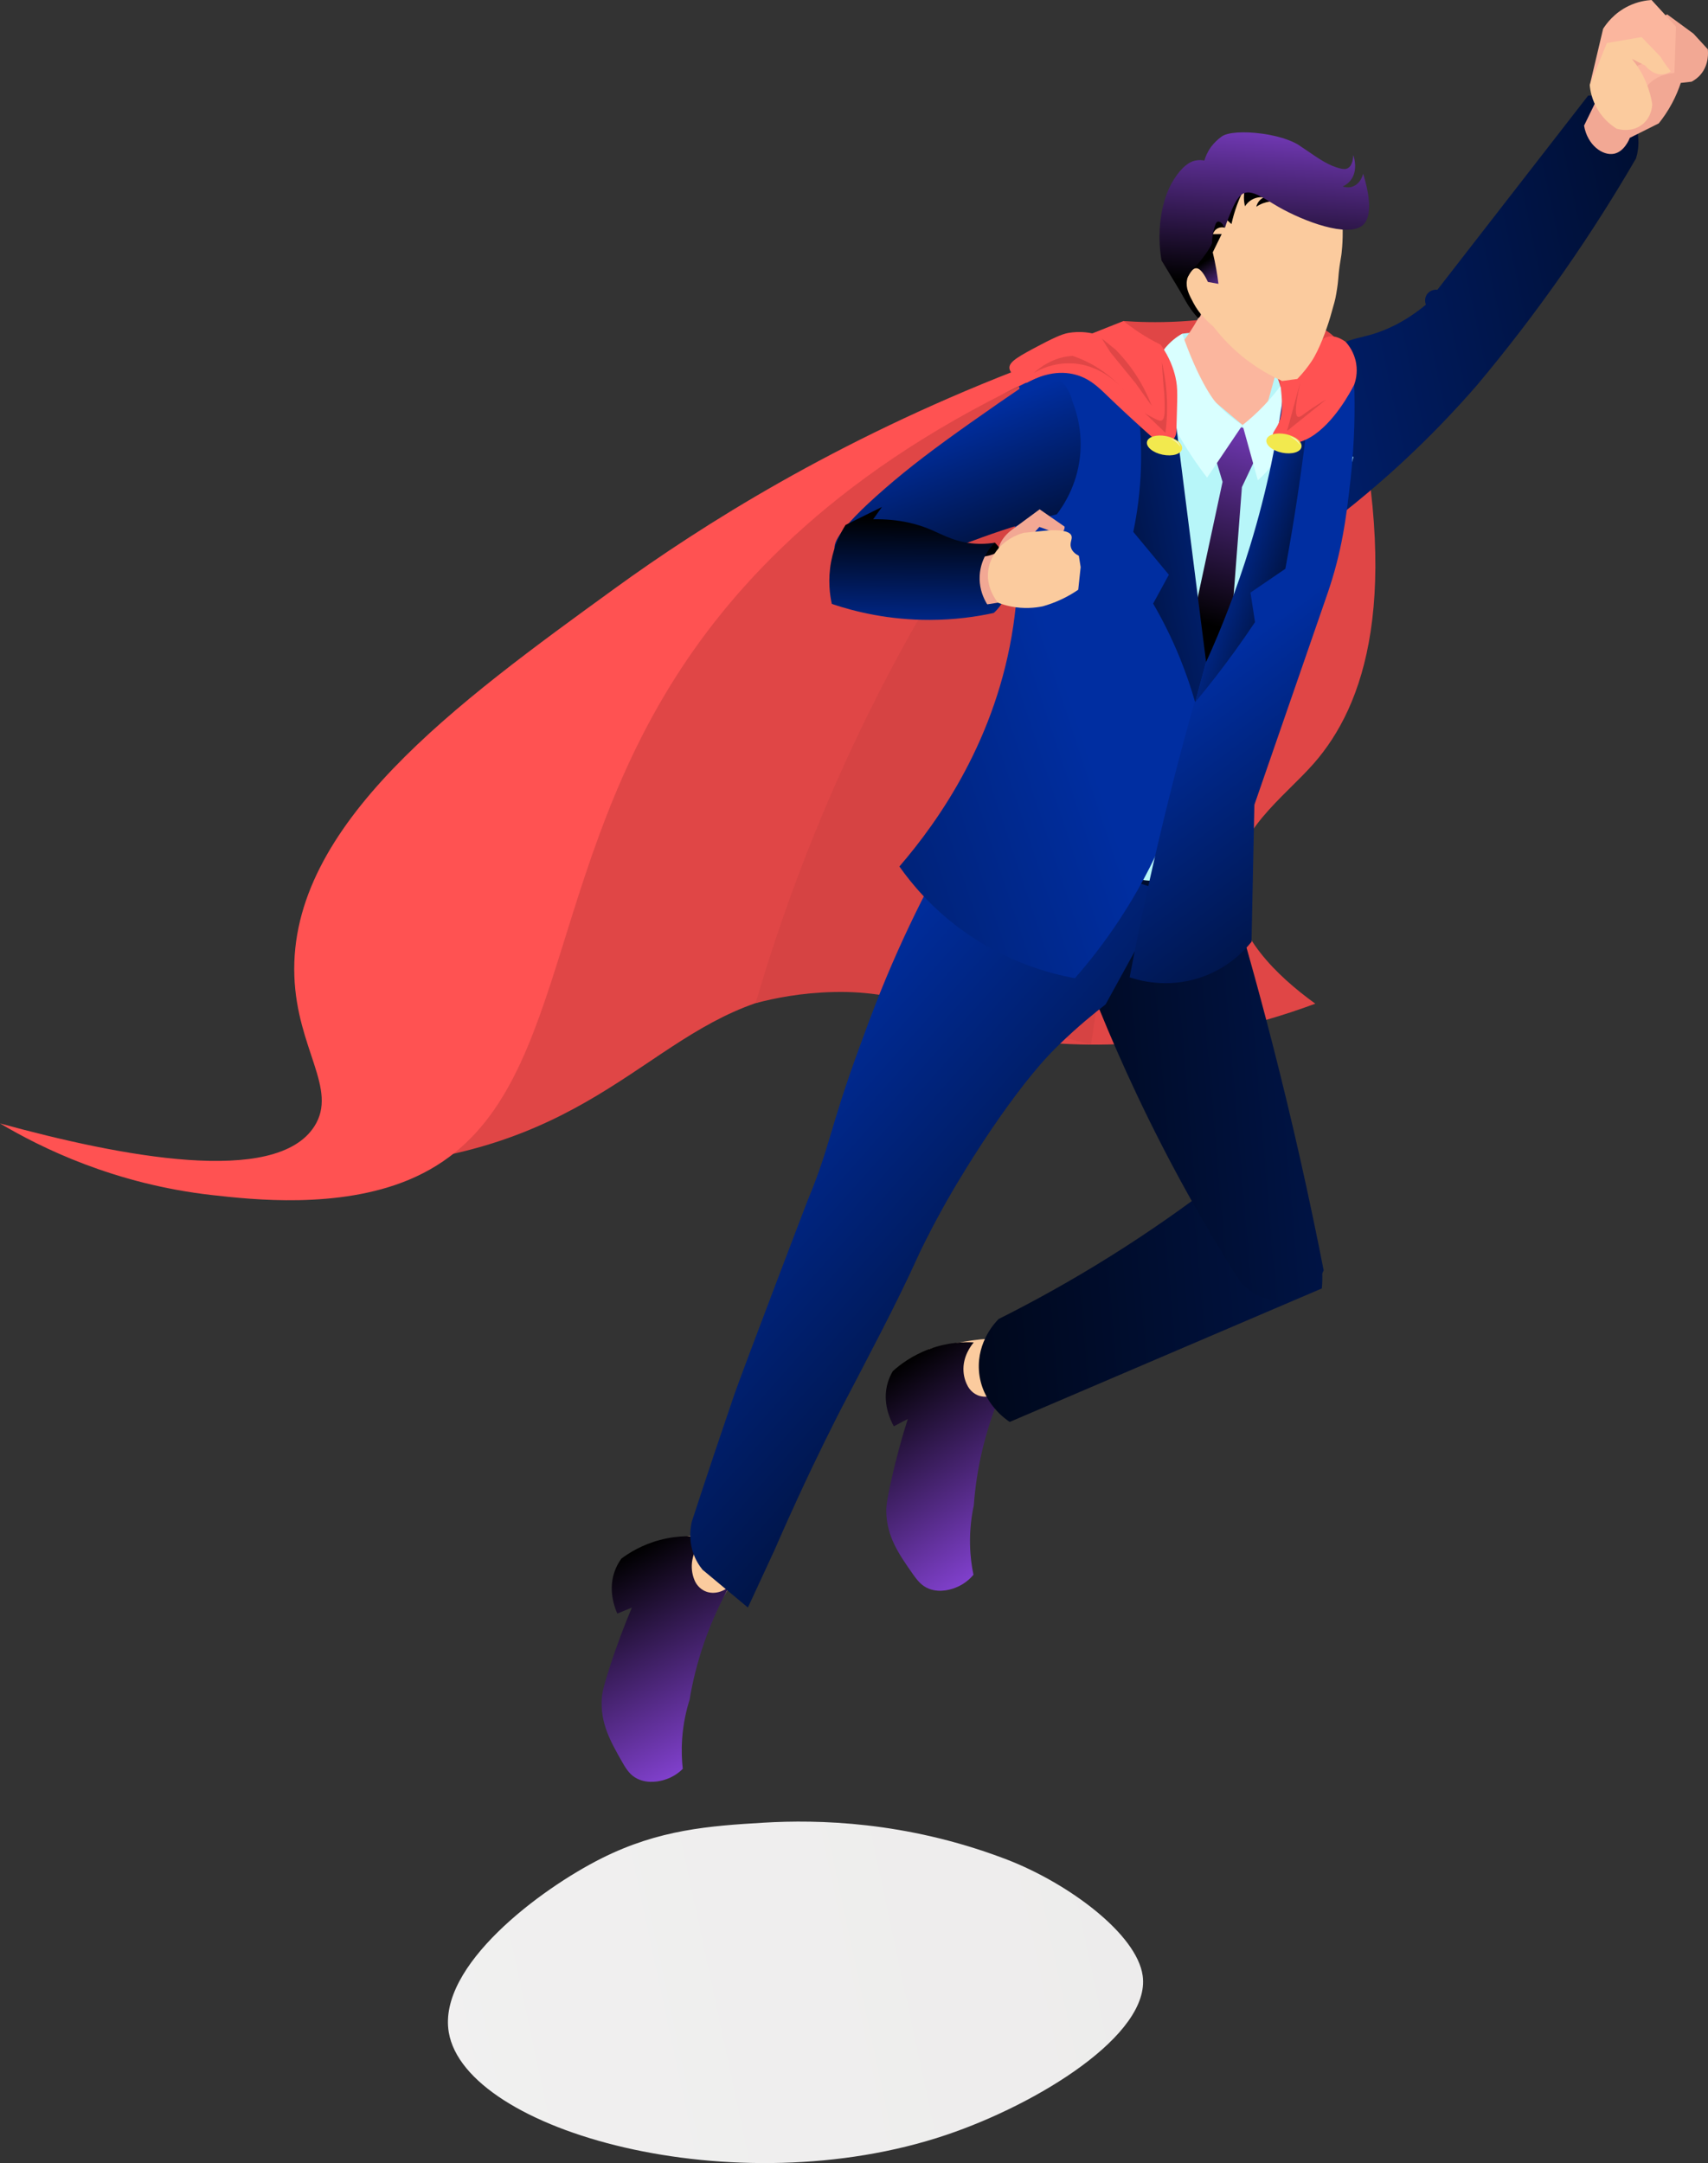 <?xml version="1.0" encoding="UTF-8"?><svg id="_イヤー_2" xmlns="http://www.w3.org/2000/svg" xmlns:xlink="http://www.w3.org/1999/xlink" viewBox="0 0 1084.78 1373.83"><rect x="0" y="0" width="1084.78" height="1373.83" fill="#333333" stroke="none"/><defs><style>.cls-1{fill:#f2e94e;}.cls-2{fill:#f2a894;}.cls-3{fill:url(#_称未設定グラデーション_14-3);}.cls-4{fill:url(#_称未設定グラデーション_14-9);}.cls-5{fill:url(#_称未設定グラデーション_37);}.cls-6{fill:#d64343;}.cls-7{fill:url(#_称未設定グラデーション_14-4);}.cls-8{fill:url(#_称未設定グラデーション_15);}.cls-9{fill:url(#_称未設定グラデーション_14-7);}.cls-10{fill:url(#_称未設定グラデーション_14-5);}.cls-11{fill:url(#_称未設定グラデーション_15-2);}.cls-12{fill:url(#_称未設定グラデーション_15-5);}.cls-13{fill:url(#_称未設定グラデーション_14);}.cls-14{fill:#f4f0bd;}.cls-15{fill:url(#_称未設定グラデーション_15-3);}.cls-16{fill:url(#_称未設定グラデーション_14-8);}.cls-17{fill:#e04646;}.cls-18{fill:#d9ffff;}.cls-19{fill:url(#_称未設定グラデーション_15-4);}.cls-20{fill:url(#_称未設定グラデーション_14-2);}.cls-21{fill:#b7f6f9;}.cls-22{fill:url(#_称未設定グラデーション_14-6);}.cls-23{fill:url(#_称未設定グラデーション_14-11);}.cls-24{fill:#fbb69e;}.cls-25{fill:#ff5252;}.cls-26{fill:url(#_称未設定グラデーション_14-10);}.cls-27{fill:#fbcb9e;}</style><linearGradient id="_称未設定グラデーション_37" x1="-1464.45" y1="1683.22" x2="7703.97" y2="-272.53" gradientTransform="matrix(1, 0, 0, 1, 0, 0)" gradientUnits="userSpaceOnUse"><stop offset="0" stop-color="#fff"/><stop offset=".85" stop-color="#bfbcbb"/></linearGradient><linearGradient id="_称未設定グラデーション_15" x1="636.88" y1="887.1" x2="774.42" y2="887.1" gradientTransform="translate(1731.76 1015.09) rotate(-124.18) scale(1 -1)" gradientUnits="userSpaceOnUse"><stop offset="0" stop-color="#8040cc"/><stop offset="1" stop-color="#000"/></linearGradient><linearGradient id="_称未設定グラデーション_14" x1="1341.83" y1="773.16" x2="468.42" y2="847.61" gradientTransform="matrix(1, 0, 0, 1, 0, 0)" gradientUnits="userSpaceOnUse"><stop offset="0" stop-color="#002ea1"/><stop offset="1" stop-color="#000"/></linearGradient><linearGradient id="_称未設定グラデーション_14-2" x1="1223.71" y1="632.38" x2="535.48" y2="691.05" xlink:href="#_称未設定グラデーション_14"/><linearGradient id="_称未設定グラデーション_15-2" x1="640.16" y1="1101.22" x2="777.7" y2="1101.22" gradientTransform="translate(1730.06 1141.47) rotate(-118.84) scale(1 -1)" xlink:href="#_称未設定グラデーション_15"/><linearGradient id="_称未設定グラデーション_14-3" x1="469.74" y1="674.74" x2="844.58" y2="861.04" gradientTransform="translate(197.55 -100.26) rotate(15.26)" xlink:href="#_称未設定グラデーション_14"/><linearGradient id="_称未設定グラデーション_14-4" x1="582.29" y1="283.61" x2="1278.89" y2="135.92" xlink:href="#_称未設定グラデーション_14"/><linearGradient id="_称未設定グラデーション_15-3" x1="642.03" y1="185.13" x2="646.45" y2="328.78" gradientTransform="translate(1469.23 246.83) rotate(-164.74) scale(1 -1)" xlink:href="#_称未設定グラデーション_15"/><linearGradient id="_称未設定グラデーション_14-5" x1="600.26" y1="384.56" x2="144.14" y2="688.05" gradientTransform="translate(197.55 -100.26) rotate(15.26)" xlink:href="#_称未設定グラデーション_14"/><linearGradient id="_称未設定グラデーション_14-6" x1="696.19" y1="345.66" x2="937.02" y2="533.19" gradientTransform="translate(197.55 -100.26) rotate(15.26)" xlink:href="#_称未設定グラデーション_14"/><linearGradient id="_称未設定グラデーション_14-7" x1="710.93" y1="243.01" x2="538.41" y2="330.04" gradientTransform="translate(197.55 -100.26) rotate(15.26)" xlink:href="#_称未設定グラデーション_14"/><linearGradient id="_称未設定グラデーション_14-8" x1="676.22" y1="275.27" x2="752.7" y2="281.8" gradientTransform="translate(197.55 -100.26) rotate(15.26)" xlink:href="#_称未設定グラデーション_14"/><linearGradient id="_称未設定グラデーション_14-9" x1="593.61" y1="271.3" x2="644.66" y2="401.3" xlink:href="#_称未設定グラデーション_14"/><linearGradient id="_称未設定グラデーション_14-10" x1="628.15" y1="397.82" x2="628.97" y2="348.9" xlink:href="#_称未設定グラデーション_14"/><linearGradient id="_称未設定グラデーション_14-11" x1="578.49" y1="407.26" x2="579.8" y2="329.16" xlink:href="#_称未設定グラデーション_14"/><linearGradient id="_称未設定グラデーション_15-4" x1="173.75" y1="103.28" x2="189.05" y2="82.08" gradientTransform="translate(976.79 78.8) rotate(-177.67) scale(1 -1)" xlink:href="#_称未設定グラデーション_15"/><linearGradient id="_称未設定グラデーション_15-5" x1="169.09" y1="-.44" x2="172.47" y2="109.43" gradientTransform="translate(976.79 78.8) rotate(-177.67) scale(1 -1)" xlink:href="#_称未設定グラデーション_15"/></defs><g id="_"><g id="man"><path class="cls-5" d="M285.02,1290.74c-7.08-42.22,58.03-90.93,97.18-110.55,36.4-18.23,68.31-20.54,103.13-22.59,33.78-1.99,89.53-.91,151.92,22.59,.9,.34,1.55,.58,2.51,.95,39.22,15.2,82.32,47.33,85.97,73.67,5.18,37.33-66.31,81.39-124.68,101.09-134.07,45.24-305.45-2.12-316.03-65.17Z"/><g><g><path class="cls-17" d="M824.72,246.2c15.91-6.51,27.02-16.22,26.31-24.94-1.16-14.17-33.09-20.34-37.77-21.25-21.19-4.09-31.18,2.29-63.44,4.13-15.45,.88-28.11,.32-36.25-.26,16.92,26.79,33.85,53.58,50.77,80.37l59.98-30.64,.4-7.41Z"/><path class="cls-17" d="M219.16,741.11c10.14-.23,27.07-1.04,47.64-4.29,131-20.68,159.02-100.65,253.14-108.02,61.81-4.84,63.33,28.58,153.41,34.01,67.44,4.07,123.91-11.21,162.03-25.35-24.43-17.68-51.67-43.71-51.67-75.28,0-33.97,31.53-55.46,50.64-77.23,32.28-36.78,56.4-105.45,23.4-245.13-59.42-3.02-118.83-6.04-178.25-9.06-6.58,2.9-16.1,7.14-27.49,12.42-141.38,65.53-282.23,130.81-361.53,247.28-27.47,40.35-70.2,120.11-71.32,250.65Z"/><path class="cls-6" d="M654.54,283.93c-25.77,35.01-52.3,75.27-77.69,120.98-47.12,84.82-77.25,164.87-96.96,232.22,11.68-3.1,28.93-6.64,49.95-7.08,21.77-.46,38.52,2.61,78.58,12.09,23.69,5.61,52.19,12.67,84.5,21.34,18.95-126.51,37.9-253.03,56.85-379.54h-95.23Z"/></g><g><g><g><g><path class="cls-27" d="M614.02,933.85c-3.88,13.27-5.08,24.32-6.03,32.04-1.77,14.4-1.66,26.24-1.3,33.99-5.02,.32-15.54,.17-24.88-6.26-13.51-9.31-15.05-25.67-15.56-30.83-2.27-23,12.81-25.42,12.29-51.86-.23-11.84,.63-17.59,3.92-31.05,2.42-9.91,5.57-17.84,7.92-23.12,44.07-10.87,54.59-6.08,57.11-1.17,1.95,3.79-.89,7.59-10.44,26.24-11.64,22.76-18.36,36.04-23.03,52.01Z"/><path class="cls-8" d="M622.61,886.71c-4.92-1.27-7.3-5.17-7.86-6.14-1.14-2.07-2.54-5.35-2.81-9.57-.62-9.57,5.01-16.65,6.52-18.43-5.84-.34-16.16-.18-28.08,4.19-11.22,4.11-19,10.17-23.33,14.07-1.19,2.01-2.3,4.34-3.12,7-3.95,12.82,1.61,24.17,3.76,28.05,2.95-1.56,5.91-3.12,8.86-4.69-3.45,10.9-7.16,24.04-10.51,39.07-3.15,14.11-3.22,17.53-3.16,19.89,.4,16.04,8.04,26.95,16.83,39.5,3.25,4.63,5.94,7.72,10.38,9.43,7.4,2.85,14.84,.02,16.67-.68,6.08-2.31,9.82-6.23,11.5-8.23-1.11-5.32-2-11.7-2.17-18.96-.23-9.87,.95-18.43,2.39-25.13,.76-10.65,2.46-23.34,5.95-37.4,3.57-14.4,8.17-26.78,12.63-36.87-3.83,4.25-9.45,6.17-14.44,4.87Z"/></g><path class="cls-13" d="M839.52,818.31c-66.07,28.26-132.14,56.52-198.22,84.78-1.76-1.12-18.14-11.93-19.55-32.61-1.28-18.73,10.72-30.98,12.52-32.76,22.34-11.19,46.3-24.42,71.24-40.04,24-15.04,45.6-30.22,64.83-44.88,6.1-1.72,21.56-5.13,37.3,2.09,21.39,9.81,34.47,35.2,31.88,63.43Z"/><path class="cls-20" d="M776.94,551.75c10.86,35.55,21.37,72.73,31.3,111.48,12.76,49.75,23.46,97.72,32.44,143.61-.74,1.74-6.39,14.35-20.14,18.15-12.1,3.34-25.56-1.5-33.77-12.28-21.96-34.58-44.02-73.65-64.65-117.3-8.78-18.57-16.71-36.73-23.9-54.4-11.08-2.44-22.16-4.87-33.24-7.31-6.13-9.5-15.31-26.45-18.99-49.51-4.47-28,1.48-50.55,5.28-61.77l125.66,29.32Z"/></g><g><g><path class="cls-27" d="M438.87,1047.59c-3.46,9.19-4.53,18.71-6.66,37.74-1.58,14.1-2.07,25.87-2.22,34.04-4.67,.88-12.7,1.49-20.18-2.74-13.65-7.73-15.06-25.78-15.56-30.83-2.27-23,12.81-25.42,12.29-51.86-.23-11.84,.63-17.59,3.92-31.05,2.42-9.91,5.57-17.84,7.92-23.12,44.07-10.87,54.59-6.08,57.11-1.17,.78,1.51,1.79,4.92-10.44,26.24-15.27,26.63-20.57,27.81-26.19,42.75Z"/><path class="cls-11" d="M448.52,1010.86c-4.78-1.73-6.79-5.82-7.25-6.84-.94-2.17-2.03-5.56-1.91-9.79,.27-9.59,6.54-16.11,8.21-17.75-5.78-.88-16.07-1.68-28.35,1.56-11.55,3.05-19.86,8.35-24.54,11.84-1.38,1.89-2.7,4.11-3.76,6.68-5.13,12.4-.64,24.21,1.14,28.28,3.09-1.28,6.17-2.56,9.26-3.84-4.45,10.54-9.37,23.27-14.1,37.93-4.45,13.75-4.84,17.15-5,19.51-1.1,16.01,5.5,27.58,13.08,40.9,2.8,4.92,5.19,8.24,9.46,10.36,7.1,3.52,14.77,1.4,16.67,.87,6.26-1.73,10.36-5.29,12.21-7.12-.61-5.4-.9-11.83-.4-19.07,.69-9.85,2.66-18.26,4.71-24.8,1.75-10.54,4.62-23.01,9.4-36.68,4.9-14.01,10.63-25.9,16-35.53-4.21,3.88-9.99,5.26-14.84,3.51Z"/></g><path class="cls-3" d="M596.86,550.05c-7.22,13.27-16.57,31.39-26.45,53.44-11.25,25.11-18.3,44.57-24.37,61.12-19.63,53.46-18.4,62.39-33.15,97.94-.76,1.83-41.77,109.3-46.72,123.77-6.89,20.14-16,47.12-26.73,79.91-.81,3.37-2.13,10.9,.62,19.48,1.67,5.22,4.25,8.96,6.14,11.26,9.6,8,19.21,16.01,28.81,24.01l17-36.72c5.78-13.32,10.89-24.62,14.92-33.35,13.02-28.24,23.58-48.89,26.83-55.29,1.06-2.09,5.23-9.93,11.06-21.12,11.61-22.31,19.07-36.63,27.59-54.08,9.96-20.39,8.9-19.51,15.48-32.56,9.79-19.42,18.85-34.69,25.1-44.73h0c.14-.23,30.51-50.68,57.32-77.34,1.46-1.45,3.03-2.97,3.03-2.97,11.39-10.99,21.59-19.3,28.84-24.89l39.16-71.37c-45.54-14.37-91.09-28.74-136.63-43.11-2.62,8.86-5.24,17.73-7.86,26.6Z"/></g></g><g><g><g><path class="cls-7" d="M804.84,267.63c3.35-8.47,10.15-22.14,23.54-34.22,10.37-9.36,20.38-13.86,22.66-14.85,8.29-3.62,12.98-4.07,19.85-6.06,8.86-2.57,21.05-7.69,34.72-18.98-.14-.35-1.28-3.36,.44-6.21,1.39-2.3,4.07-3.58,6.86-3.28,31.92-41.1,63.83-82.21,95.75-123.31,1.13-.1,16.18-1.1,25.83,11.28,9.99,12.81,4.81,27.88,4.49,28.76-13.25,22.82-28.43,46.95-45.82,71.88-18.59,26.65-37.18,50.62-55.11,72.01-27.83,32.03-64.04,67.24-110.3,99.93-15.43,10.91-30.61,20.55-45.29,29.1,7.46-35.34,14.91-70.69,22.37-106.03Z"/><g><path class="cls-2" d="M1058.83,9.11c5.58,4.09,11.15,8.18,16.73,12.27,3.03,3.3,6.05,6.59,9.08,9.89,.21,1.87,.86,9.61-4.42,15.92-1.96,2.35-4.17,3.8-5.86,4.69-2.29,.26-4.58,.52-6.87,.78-1.26,3.79-3.02,8.21-5.54,12.92-2.77,5.19-5.76,9.43-8.44,12.77-6.13,3.07-12.26,6.13-18.39,9.2-.38,.98-3.5,8.73-9.94,10.08-7.23,1.52-16.98-5.4-19.12-17.83,9.04-18.56,18.08-37.12,27.11-55.68l25.66-15.01Z"/><path class="cls-24" d="M1018.16,18.31c2.07-3.26,7.02-10.05,16.08-14.46,5.84-2.84,11.22-3.63,14.69-3.85,5.18,5.65,10.36,11.3,15.53,16.95-.34,9.82-.67,19.64-1.01,29.45-2.28,.1-5.45,.53-8.88,2.02-7.75,3.36-11.5,9.75-12.73,12.11-5.78-4.1-7.71-10.73-5.42-15.14,1.7-3.27,5.26-4.44,6.42-4.77-.18-.4-4.49-9.96,.24-15.4,.6-.69,1.45-1.44,2.68-2.06-6.78,10.65-13.56,21.3-20.34,31.96-5.25-.31-10.51-.63-15.76-.94,2.83-11.95,5.66-23.9,8.5-35.86Z"/><path class="cls-27" d="M1009.66,54.17c3.63-8.95,7.27-17.89,10.9-26.84,7.35-1.26,14.69-2.51,22.04-3.77,3.96,4.11,7.93,8.22,11.89,12.32,.63,1.04,1.3,2.11,2.03,3.19,1.54,2.3,3.1,4.37,4.64,6.23-1.09,.75-2.77,1.64-4.93,1.88-6.43,.72-10.95-5.04-11.31-5.51-2.85-1.45-5.7-2.9-8.55-4.35,2.76,3.34,6.22,8.25,8.99,14.79,2.27,5.37,3.41,10.27,4,14.08-.04,1.15-.35,7.67-5.71,12.36-7.14,6.24-16.45,3.32-16.9,3.17-2.73-1.68-7.84-5.34-11.86-11.88-3.94-6.41-4.92-12.49-5.21-15.67Z"/></g></g><g><g><path class="cls-21" d="M813.12,245.29c-4.38-17.66-22.48-26.12-27.45-28.44-14.4-6.73-27.98-5.88-34.81-4.92-.5,11.89-1,23.78-1.5,35.66,11.86,9.12,23.73,18.23,35.59,27.35,12.43,.64,23.12-4.32,27.35-12.85,3.32-6.7,1.63-13.53,.82-16.8Z"/><path class="cls-24" d="M800.25,273.21c4.09-14.72,8.19-29.43,12.28-44.15,2.58-1.82,3.67-3.66,3.97-5.36,2.15-12.56-37.12-28.77-49.93-33.82-1.41,3.75-3.22,7.89-5.56,12.24-3.32,6.18-6.89,11.31-10.18,15.42-2.21,38.55,10.98,65.13,26.09,67.44,2.32,.36,11.02,1.11,23.33-11.77Z"/></g><g><g><g><path class="cls-21" d="M810.85,251.63c3.41,7.32,.87,15.74-5.23,19.45-4.88,2.97-11.44,2.54-16.46-1.12-9.7,48.85-21.1,99.9-34.54,152.85-11.88,46.81-24.44,91.55-37.39,134.12,5.33,1.65,14.32,3.6,25.29,1.98,18.09-2.67,29.93-13.31,34.2-17.55,.06-3.33,.28-7,.75-10.95,.49-4.11,1.17-7.87,1.92-11.24,7.8-20.11,15.96-41.14,23.77-61.25,11.87-30.54,23.76-61.06,35.67-91.58,6.91-25.34,13.83-50.68,20.74-76.01-16.24-12.9-32.49-25.81-48.73-38.71Z"/><path class="cls-21" d="M747.46,234.85c13.9,11.7,27.8,23.41,41.7,35.11-.9,4.48-2.19,11.12-3.59,19.17-5.01,28.84-6.32,46.26-8.65,65.62-2.88,23.91-7,40.75-10.91,65.76-1.4,8.98-7.03,35.84-15.85,70.79-5.73,22.71-11.76,44.11-17.88,64.14-19.05,3.39-32.64,.43-41.2-2.65-15.66-5.63-26.93-13.72-38.18-22.6-8.53-6.73-15-13.07-19.31-17.59,.76-2.43,1.58-4.92,2.47-7.47,.94-2.7,1.91-5.3,2.88-7.81-.45-2.72-1.03-6.87-1.25-11.95-.47-10.88,1.51-18.51,2.29-27.29,.38-4.31,.76-8.19,1.13-11.63,.92-8.7,1.74-15.1,1.97-16.87,3.01-23.6,7.33-70.74,15.26-126.93,1-7.09,2.7-18.87,5.03-33.62,10.42-7.18,24.32-15.38,41.66-22.28,16.01-6.37,30.61-9.89,42.44-11.9Z"/></g><path class="cls-15" d="M795.9,273.48l-14.54-3.97c-4.19,3.6-8.39,7.2-12.58,10.8,2.56,8.58,5.12,17.15,7.68,25.73l-19.26,89.81,9.16,32.69c5.1-8.9,10.21-17.79,15.31-26.69,2.36-30.82,4.73-61.64,7.09-92.46,3.72-7.88,7.44-15.75,11.17-23.63-1.34-4.1-2.68-8.19-4.03-12.29Z"/><g><path class="cls-18" d="M750.86,211.92c7.91,23.05,17.02,39.15,22.2,44.66,2.56,2.72,5.35,5.21,5.35,5.21,3.75,3.34,7.42,6.03,10.75,8.17-7.51,11.13-15.01,22.26-22.52,33.39-6.27-8.16-13.02-18-19.52-29.58-6.65-11.85-11.65-23.06-15.43-32.96,.41-3.55,1.76-10.89,7.1-18.2,4.21-5.75,9.1-9.02,12.07-10.69Z"/><path class="cls-18" d="M813.12,245.29c-2.84,3.83-6.24,7.96-10.26,12.19-4.75,4.99-9.43,9.12-13.7,12.49,3.24,11.68,6.48,23.36,9.71,35.05,3.47-3,8.18-7.79,12.23-14.75,3.11-5.34,7.97-13.45,7.85-24.66-.09-8.84-3.22-15.87-5.83-20.32Z"/></g></g><g><g><path class="cls-10" d="M741.95,230.17c.17,26.56,1.67,55.89,5.32,87.47,4.43,38.26,11.2,72.73,18.74,102.88-1.74,26-7.35,64.73-25.46,108.06-17.77,42.52-40.83,73.29-57.86,92.71-16.33-3-44.71-10.53-73.1-31.61-18.13-13.46-30.45-28.14-38.37-39.35,25.38-29.47,61.77-81.41,72.34-152.85,2.26-15.31,3.09-29.78,2.96-43.18-3.37-27.4-3.87-58.14,1.23-91.14,.65-4.18,1.36-8.28,2.15-12.3,4.32-4.33,8.64-8.67,12.96-13,12.38-3.32,27.44-6.31,44.72-7.59,12.69-.94,24.25-.8,34.36-.11Z"/><path class="cls-22" d="M815.32,248.5c-.77,22-3.69,49.38-11.61,79.92-10.08,38.88-24.87,69.85-37.69,92.09-9.31,31.39-18.3,64.46-26.72,99.16-8.48,34.94-15.7,68.67-21.84,101.04,5.81,1.97,23.58,7.16,44.51,.3,18.27-5.99,28.89-17.85,32.88-22.84,.61-29.01,1.22-58.02,1.83-87.03,15.42-44.56,30.84-89.13,46.27-133.69,9.37-27.07,12.12-48.79,14.81-73.07,2.72-24.5,2.81-45.2,2.31-60.07-.3-1.24-3.58-13.76-13.51-17.11-10.69-3.61-26.02,4.45-31.24,21.29Z"/></g><g><path class="cls-9" d="M741.95,230.17c8.02,63.45,16.04,126.9,24.06,190.35l-6.95,25.48c-2.49-8.69-5.65-18.14-9.69-28.08-5.39-13.26-11.29-24.78-16.99-34.56,3.33-6.11,6.66-12.22,9.99-18.33-7.53-9.07-15.07-18.15-22.6-27.22,2.43-11.62,4.38-25.3,4.87-40.65,.87-27.24-3.16-50.3-7.64-67.41,3.45-.85,8.24-1.63,13.95-1.37,4.38,.2,8.11,.96,11.01,1.77Z"/><path class="cls-16" d="M815.32,248.5c-3.81,28.74-10.3,62.08-21.4,98.34-8.48,27.69-18.18,52.3-27.9,73.68-2.32,8.49-4.63,16.99-6.95,25.48,8.19-9.82,16.53-20.47,24.86-31.97,4.63-6.39,9-12.7,13.13-18.9-.95-6.26-1.9-12.52-2.85-18.78,7.38-5.03,14.75-10.06,22.13-15.09,2.76-14.94,5.36-30.34,7.74-46.17,3.18-21.08,5.78-41.53,7.88-61.29-5.55-1.76-11.09-3.52-16.64-5.29Z"/></g></g></g></g><g><path class="cls-4" d="M681.11,255c-1.97-8.81-7.79-15.4-14.86-16.67-3.39-.61-6.41,.12-8.56,.95-4.06-.31-8.13-.61-12.19-.92,.68,2.86,1.36,5.71,2.04,8.57-7.38,5.01-18.15,12.4-31.06,21.54-23.57,16.68-38.74,28.2-54.02,41.44-33.1,28.67-32.95,36.13-32.27,39.39,2.56,12.33,23.53,17.71,30.66,19.3,18.24-9.36,39.23-18.81,62.86-27.32,16.72-6.02,32.64-10.81,47.49-14.64,4.08-5.32,12.65-18.02,14.7-36.5,1.8-16.22-2.31-28.98-4.78-35.17Z"/><g><path class="cls-26" d="M631.88,344.66c-1.1,.43-12.53,5.13-15.24,16.72-2.47,10.58,3.37,22.39,14.57,27.9,1.76-1.61,9.01-8.61,9.96-20.1,1.15-13.98-7.98-23.24-9.29-24.53Z"/><g><path class="cls-2" d="M614.83,352.91c2.17,.53,5.59,1.09,9.74,.6,4.63-.54,8.12-2.14,10.16-3.27-.3,10.85-.6,21.69-.91,32.54l-21.92,3.36,2.93-33.23Z"/><g><path class="cls-2" d="M638.08,359.33c-2.28-1.8-3.21-3.66-3.63-4.84-1.99-5.58,1.35-13.01,8.53-18.24,5.77-4.26,11.55-8.51,17.32-12.77l15.83,10.98c.02,.25,.15,1.82-1,3.06-.99,1.06-2.54,1.46-4,1.05-3.67-1.3-7.33-2.6-11-3.9-7.35,8.22-14.7,16.44-22.04,24.66Z"/><path class="cls-27" d="M650.17,338.4c5.33-.53,10.67-1.05,16-1.58,10.49-.44,13.52,1.44,14.28,3.32,.89,2.2-1.29,4.48-.2,7.79,.87,2.63,3.23,4.2,4.96,5.08,.38,2.39,.75,4.79,1.13,7.18-.51,4.79-1.02,9.57-1.53,14.36-2.77,1.9-6.1,3.92-10.01,5.8-4.61,2.22-8.9,3.71-12.56,4.74-4.83,.98-11.91,1.72-20.11,.1-3.13-.62-5.91-1.49-8.31-2.41-1.65-2.06-7.15-9.48-6.28-19.4,1-11.39,9.99-21.44,22.63-24.98Z"/></g></g><path class="cls-23" d="M537.03,333.4l23.11-11.41c-1.86,2.6-3.72,5.2-5.57,7.8,16.8-.27,28.77,3.24,36.79,6.69,7.54,3.24,16.78,8.66,30.48,8.92,4.21,.08,7.7-.35,10.03-.74-1.72,1.65-8.96,8.99-9.65,20.81-.79,13.51,7.59,22.39,8.98,23.82-11.14,2.43-24.87,4.39-40.59,4.43-26.02,.07-47.45-5.16-62.31-10.15-1.24-5.58-2.62-15.2-.45-26.8,2-10.71,6.21-18.67,9.17-23.37Z"/></g></g></g><g><g><path class="cls-25" d="M813.47,227.78c1.34,1.46,2.63,3.38,2.18,5.17-.33,1.31-1.49,1.97-1.87,2.32-3.22,3.04,3.54,21.21-1.59,33.28-1.91,4.5-4.85,6.66-3.71,9.37,1.33,3.16,6.78,3.67,8.36,3.81,2.25,.21,7.95,.39,15.49-4.07,14.82-8.78,25.42-28.81,27.75-33.34,.84-2.33,2.25-7.25,1.26-13.39-1.18-7.27-5.04-12.01-6.7-13.83-4.93-3.52-8.5-3.78-10.87-3.33-7.61,1.45-8.91,11.3-17.56,14.46-4.67,1.71-9.38,.7-12.72-.47Z"/><path class="cls-17" d="M825.95,242.45l-8.53,31.27,24.89-20c-2.99,1.72-7.5,4.44-12.81,8.28-2.89,2.09-4.16,3.15-5.16,2.72-1.6-.68-2.41-5.08,1.62-22.27Z"/></g><g><path class="cls-1" d="M826.59,283.93c-.67,3.25-6.2,4.85-12.34,3.59s-10.58-4.93-9.91-8.18c.67-3.25,6.2-4.85,12.34-3.59,6.14,1.27,10.58,4.93,9.91,8.18Z"/><path class="cls-14" d="M819.41,277.43c.67,.06,2.11,.28,3.53,1.3,1.93,1.39,2.54,3.33,2.7,3.93-.6-.86-1.49-1.96-2.76-3.03-1.28-1.07-2.52-1.76-3.46-2.2Z"/></g></g><g><path class="cls-27" d="M852.67,142.98c.47,10.68-.77,19.13-.77,19.13-.5,3.44-1.08,5.95-1.62,11.14-.21,2.03-.31,3.53-.34,3.93-.25,3.57-1.08,8.59-1.66,11.57-.3,1.52-.7,3.34-3.39,12.57-2.27,7.78-7.08,20.94-11.81,28.04-2.16,3.24-5.14,7.2-9.12,11.31-3.21,.44-6.42,.87-9.63,1.31-9.73-4.39-22.06-11.53-33.82-23.3-3.75-3.76-6.99-7.54-9.78-11.17-5.49-4.65-9.16-9.19-11.44-12.4-3.09-4.34-15.58-23-11.98-46.79,.04-.24,.33-1.86,.7-3.77,4.02-20.45,19.66-50.12,46.4-53.09,34.55-3.83,57.63,37.16,58.25,51.53Z"/><path class="cls-19" d="M812.55,125.35c.39,.47,.78,1.09,.61,1.6-.42,1.25-3.79,.64-7.35,1.19-2.05,.32-4.78,1.11-7.9,3.16,.16-.73,.58-2.17,1.73-3.58,1.15-1.41,2.45-2.07,3.11-2.36-1.09-.16-3.83-.41-6.87,1.05-2.95,1.41-4.55,3.64-5.16,4.6-.35-1.41-.66-3.22-.69-5.33-.04-3.29,.62-5.97,1.22-7.75-1.84,3.34-3.78,7.37-5.52,12.05-1.67,4.5-2.81,8.68-3.6,12.33-3.59-3.22-7.17-6.44-10.76-9.66l6.65,12c-.36-.11-3.09-.9-5.47,.88-1.46,1.09-2.03,2.58-2.22,3.18,1.86-.02,3.73-.04,5.59-.06-1.89,3.87-3.78,7.74-5.68,11.62,.81,3.39,1.58,7,2.25,10.82,.56,3.19,1.01,6.26,1.38,9.2-2.24-.41-4.48-.81-6.71-1.22-1.89-4.09-4.71-8.96-7.68-8.7-3.5,.31-5.04,7.5-6.96,7.18-1.04-.18-2.21-2.57-2.41-13.29,8.9-18.96,17.81-37.91,26.72-56.87l28,2.84,7.75,15.12Z"/><path class="cls-12" d="M757.12,171.02c-1.13,1.4-2.72,3.78-3.27,7.01-.85,5,1.39,9.2,4.01,14.16,1.67,3.16,3.43,5.66,4.86,7.48-.07,.3-.19,.7-.44,1.12-.41,.71-.95,1.12-1.27,1.32-.57-.61-1.43-1.56-2.42-2.77-3.48-4.26-5.45-7.93-6.22-9.33-2.54-4.62-7.62-13.06-14.65-24.58-2.54-14.92-.83-26.65,.69-33.44,1.42-6.32,3.91-13.92,9.17-21.01,5.37-7.25,9.65-8.62,11.78-9.04,2.26-.44,4.21-.24,5.54,.01,.62-2.08,1.77-5.11,3.99-8.28,0,0,.74-1.06,1.99-2.47,0,0,2.29-2.56,5.02-4.5,3.82-2.72,14.03-3.39,25.64-1.81,13.99,1.91,21,5.86,22.77,6.89,.46,.27,2.09,1.38,5.36,3.6,7.94,5.41,14.38,10.05,22.07,11.73,1.18,.26,2.76,.53,4.27-.29,3.27-1.78,3.46-7.2,3.48-8.29,.28,.76,3.41,9.89-1.89,16.27-1.51,1.81-3.29,2.92-4.8,3.61,1.11,.41,3.03,.9,5.22,.41,3.72-.83,6.69-4.13,7.74-8.45,7.59,24.46,1.79,30.93-.27,32.68-9.54,8.03-37.32-2.39-53.54-11.67-9.04-5.17-17.04-11.48-22.6-8.31-3.85,2.2-6.47,8.78-9.25,15.65-.98,2.43-1.66,4.5-2.1,5.93-1.38-2.57-3.19-4.22-4.55-3.87-1.19,.31-1.7,2.09-2.45,4.85-.85,3.1-1.13,5.78-1.22,7.72,1.28,1.82-10.23,16.8-12.66,17.67Z"/></g><g><g><g><path class="cls-25" d="M737.19,218.93c5.74,8.2,8.18,15.47,9.35,20.57,1.69,7.35,1.17,12.15,.59,34.28v.22c-.18,6.69-8.1,10.13-13.11,5.69-13.29-11.75-23.44-21.27-31.04-28.61-5.45-5.26-11.56-11.32-21.43-13.49-12.28-2.7-23.4,2.17-29.54,5.59-10.44-4.44-10.9-8.56-10.92-9.62-.08-4.02,6.46-7.56,19.54-14.46,11.55-6.1,15.37-7.22,18.22-7.69,6.25-1.04,11.54-.37,14.93,.32,6.59-2.62,13.19-5.23,19.78-7.85,3.91,3.16,8.49,6.47,13.77,9.67,3.42,2.07,6.72,3.85,9.85,5.38Z"/><path class="cls-17" d="M705.16,223.67c5.4,6.63,10.79,13.25,16.19,19.88l10.08,14.15c-2.59-6.81-6.61-15.25-12.96-23.95-3.37-4.61-6.81-8.51-10.04-11.76-2.89-2.35-5.79-4.71-8.68-7.06,1.81,2.91,3.61,5.83,5.42,8.74Z"/><path class="cls-17" d="M737.94,230.04c2.16,9.34,3.73,20.8,3.19,33.82-.16,3.89-.49,7.58-.95,11.06-4.41-4.24-8.82-8.48-13.23-12.71,1.08,.75,2.69,1.78,4.75,2.81,3.34,1.68,5,2.53,6.03,2.06,2.21-1,2.09-6.04,1.94-12.58-.07-2.96-.28-5.04-.28-5.04-.42-4.17-.97-10.44-1.46-19.41Z"/><path class="cls-17" d="M656.51,236.93c4.42-3.98,11.42-8.9,20.82-10.47,1.35-.22,2.65-.36,3.91-.44,6.07,2.06,14.36,5.72,22.71,12.36,4.33,3.45,7.78,6.98,10.48,10.17-1.94-2.4-14.51-17.46-34.93-17.8-10.78-.18-18.98,3.83-22.99,6.17Z"/></g><g><path class="cls-1" d="M750.72,285.2c-.67,3.25-6.2,4.85-12.34,3.59-6.14-1.27-10.58-4.93-9.91-8.18,.67-3.25,6.2-4.85,12.34-3.59,6.14,1.27,10.58,4.93,9.91,8.18Z"/><path class="cls-14" d="M743.54,278.69c.67,.06,2.11,.28,3.53,1.3,1.93,1.39,2.54,3.33,2.7,3.93-.59-.86-1.49-1.96-2.76-3.03-1.28-1.07-2.52-1.76-3.46-2.2Z"/></g></g><path class="cls-25" d="M644.65,235.53c-114.36,44.58-198.82,98.03-254.1,138.13-100.34,72.8-207.08,150.08-203.6,246.31,1.67,46.31,27.79,71.62,12.76,95.31-24.37,38.4-123.06,19.25-199.71-1.78,26.15,15.52,72.71,38.57,134.87,45.54,24.99,2.8,80.04,8.98,124.81-9.73,101.11-42.25,81.98-182.33,169.93-320.08,36.7-57.48,103.16-131.89,233.25-191.37-6.07-.78-12.15-1.56-18.22-2.34Z"/></g></g></g></g></g></g></svg>